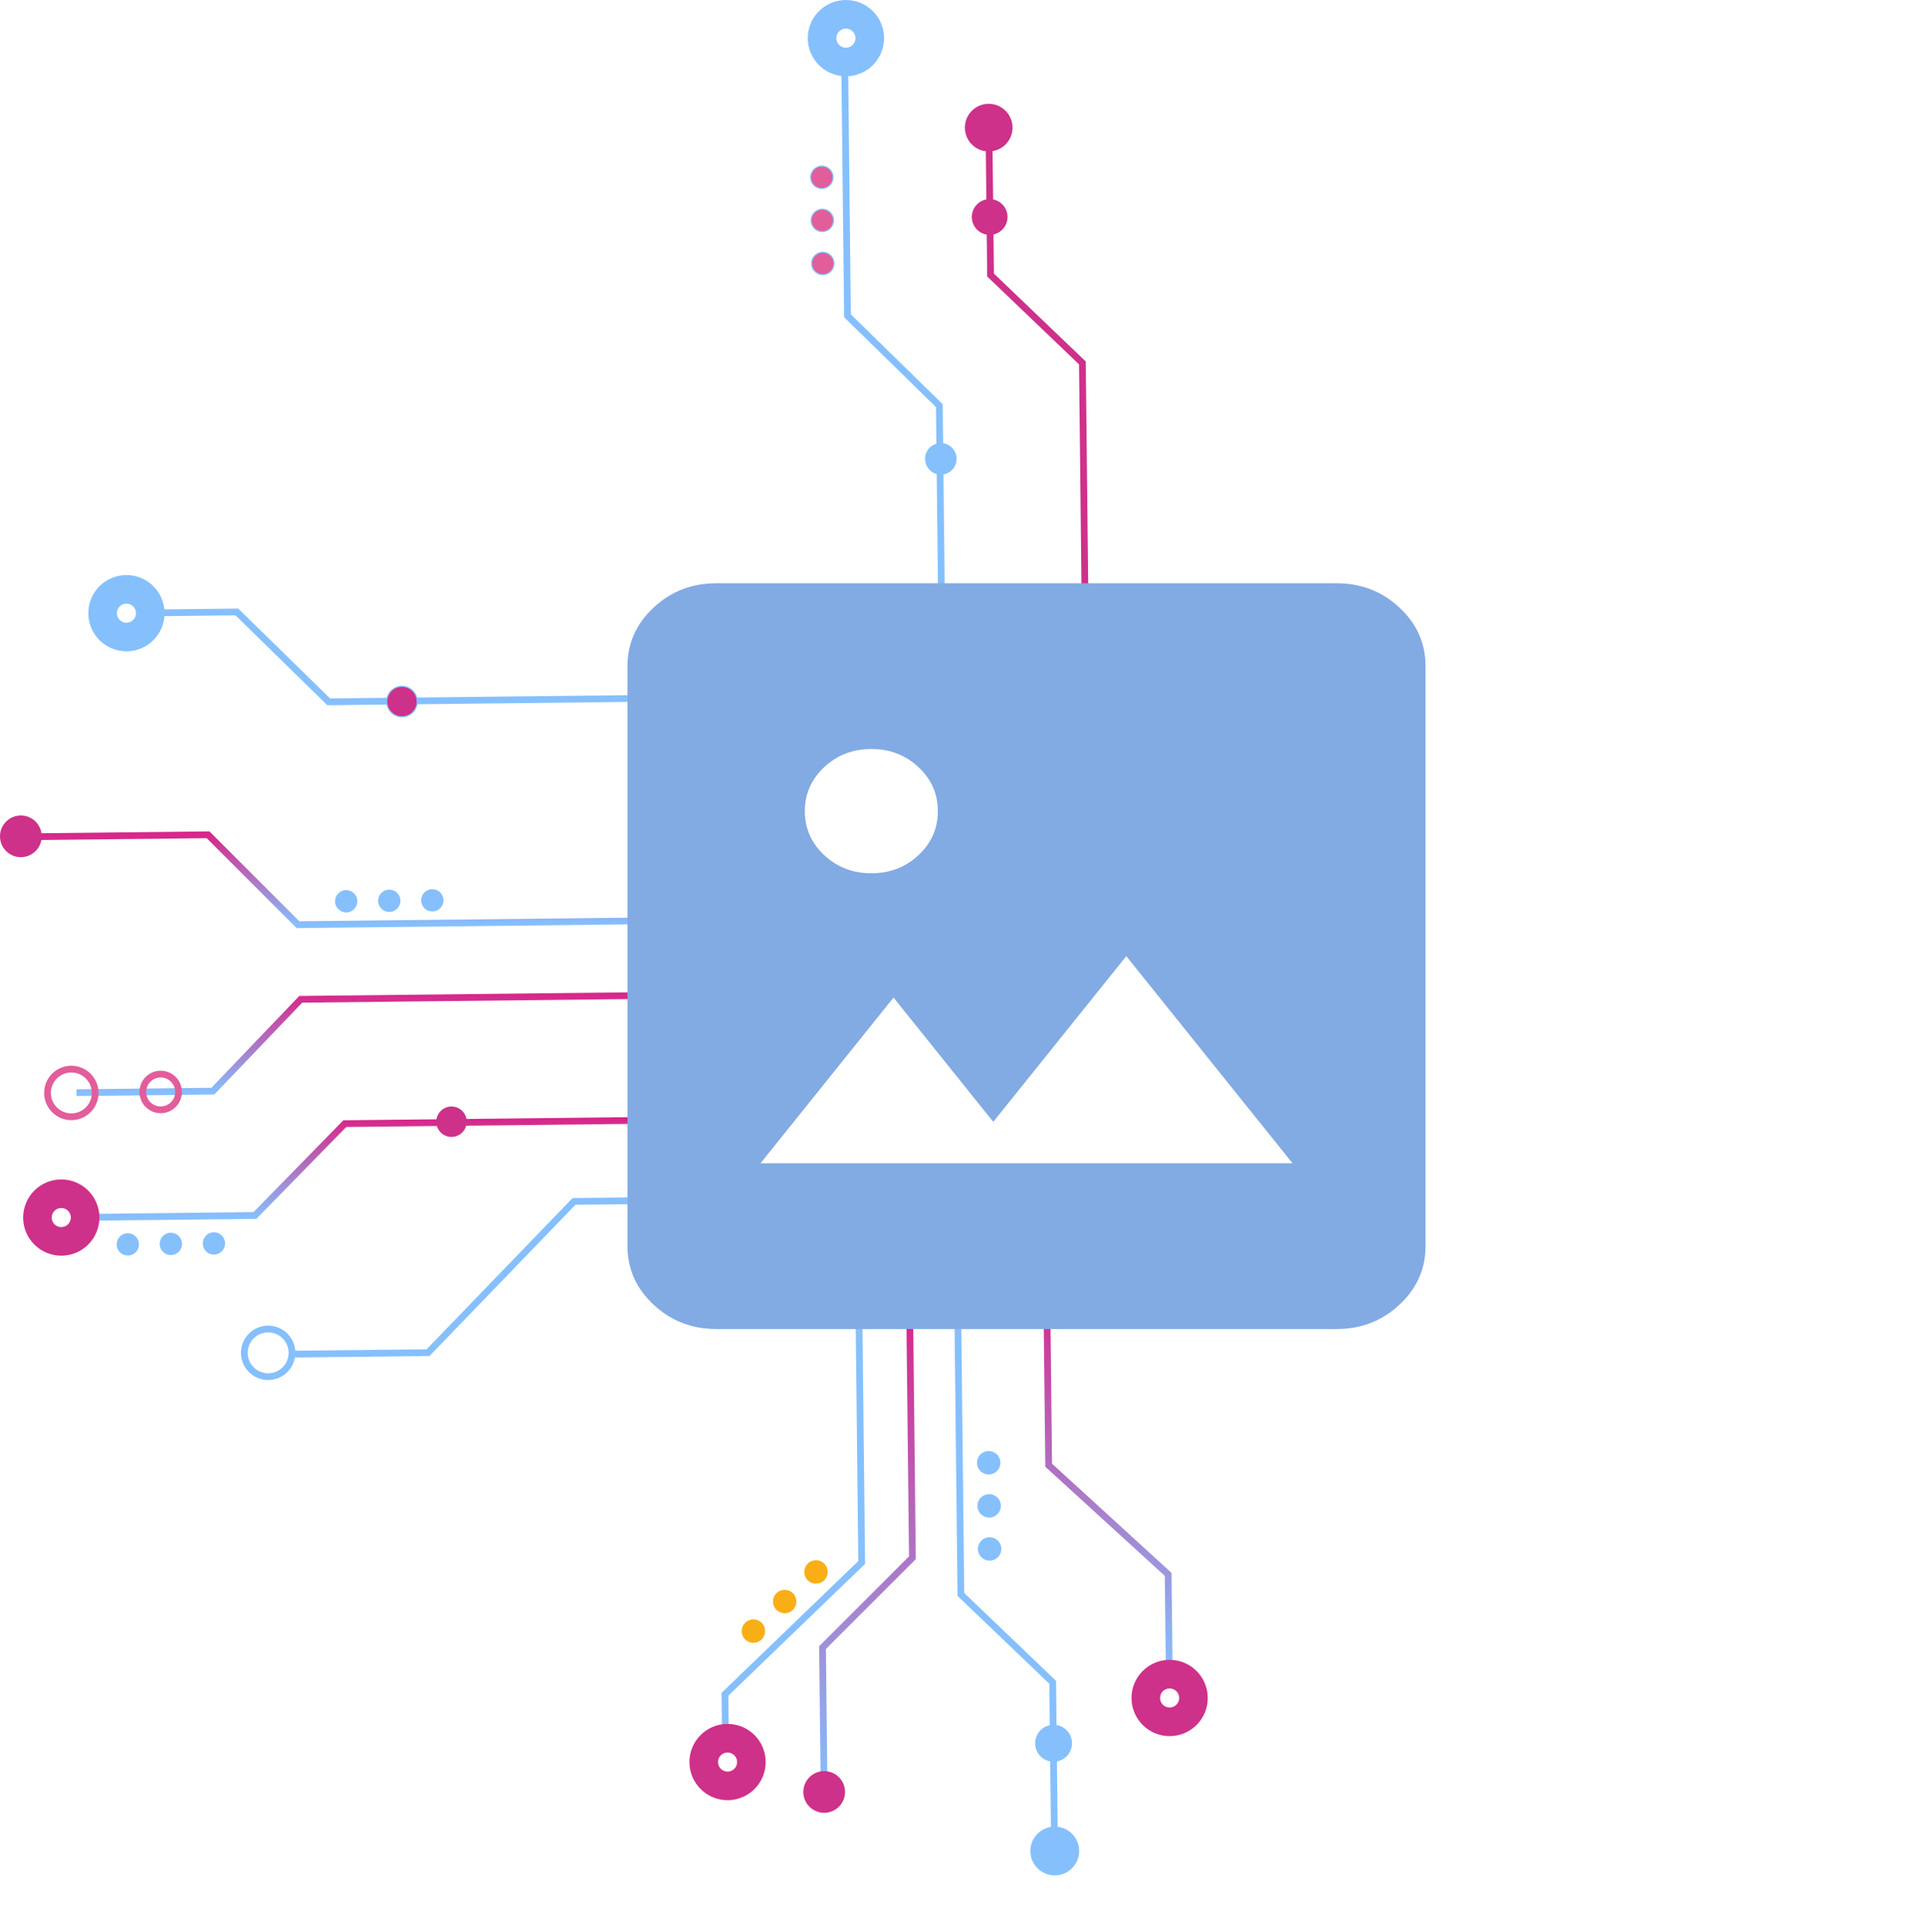 <svg xmlns="http://www.w3.org/2000/svg" width="1708" height="1714" fill="none"><g clip-path="url(#a)"><path stroke="#CE3189" stroke-width="6" d="m877.568 123.05 1.33 120.97 81.47 77.98 2.37 215.09"/><path fill="#CE3189" d="M877.019 92.1c11.68-.13 21.25 9.23 21.38 20.91.13 11.68-9.23 21.25-20.91 21.38-11.68.13-21.25-9.23-21.38-20.91-.13-11.68 9.23-21.25 20.91-21.38Zm.93 84.57c8.76-.1 15.94 6.92 16.03 15.68.1 8.76-6.92 15.94-15.68 16.03-8.76.1-15.94-6.92-16.03-15.68-.1-8.76 6.92-15.94 15.68-16.03Z"/><path stroke="url(#b)" stroke-width="6" d="m1037.43 1483.05-.95-86.2-106.021-96.83-1.75-159.48"/><path stroke="#CE3189" stroke-width="25.39" d="M1038.02 1527.67c-11.68.13-21.25-9.23-21.38-20.91-.13-11.68 9.23-21.25 20.91-21.38 11.68-.13 21.25 9.23 21.38 20.91.13 11.68-9.23 21.25-20.91 21.38Z"/><path stroke="#85C0FD" stroke-width="6" d="m643.649 1542.91-.44-39.65 121.34-116.96-3.01-273.54"/><path stroke="#CE3189" stroke-width="25.39" d="M645.78 1584.51c-11.68.13-21.25-9.23-21.38-20.91-.13-11.68 9.23-21.25 20.91-21.38 11.68-.13 21.25 9.23 21.38 20.91.13 11.68-9.23 21.25-20.91 21.38Z"/><path fill="#F9AE16" stroke="#F9AE16" stroke-miterlimit="10" d="M731.189 1387.86c-3.76-3.97-10.03-4.15-14-.39-3.97 3.76-4.15 10.03-.39 14 3.76 3.97 10.03 4.15 14 .39 3.97-3.76 4.15-10.03.39-14Zm-27.759 26.26c-3.76-3.97-10.03-4.15-14-.39-3.97 3.76-4.15 10.03-.39 14 3.76 3.97 10.03 4.15 14 .39 3.97-3.76 4.15-10.03.39-14Zm-27.77 26.26c-3.76-3.97-10.03-4.15-14-.39-3.97 3.76-4.15 10.03-.39 14 3.76 3.97 10.03 4.15 14 .39 3.97-3.76 4.15-10.03.39-14Z"/><path stroke="#85C0FD" stroke-width="6" d="m935.739 1648.35-1.71-155.73-81.47-77.98-2.75-249.85"/><path fill="#85C0FD" stroke="#85C0FD" stroke-miterlimit="10" d="M936.098 1663.45c-11.68.13-21.25-9.23-21.38-20.91-.13-11.68 9.23-21.25 20.91-21.38 11.68-.13 21.25 9.23 21.38 20.91.13 11.68-9.23 21.25-20.91 21.38Zm-1.11-100.9c-8.76.1-15.94-6.92-16.03-15.68-.1-8.76 6.92-15.94 15.68-16.03 8.76-.1 15.94 6.92 16.03 15.68.09 8.76-6.92 15.94-15.68 16.03Zm-56.8-178.38c5.47-.06 9.86-4.54 9.8-10.01-.06-5.47-4.54-9.86-10.01-9.8-5.47.06-9.86 4.54-9.8 10.01.06 5.47 4.54 9.86 10.01 9.8Zm-.42-38.21c5.47-.06 9.86-4.54 9.8-10.01-.06-5.47-4.54-9.86-10.01-9.8-5.47.06-9.86 4.54-9.8 10.01.06 5.47 4.54 9.86 10.01 9.8Zm-.42-38.22c5.47-.06 9.86-4.54 9.8-10.01-.06-5.47-4.54-9.86-10.01-9.8-5.47.06-9.86 4.54-9.8 10.01.06 5.47 4.54 9.86 10.01 9.8Z"/><path stroke="url(#c)" stroke-width="6" d="m731.219 1589.76-1.41-127.92 79.74-79.76-2.39-216.83"/><path fill="#CE3189" d="M731.478 1608.4c-10.22.11-18.59-8.08-18.7-18.3-.11-10.22 8.08-18.59 18.3-18.7 10.22-.11 18.59 8.08 18.7 18.3.11 10.22-8.08 18.59-18.3 18.7Z"/><path stroke="url(#d)" stroke-width="6" d="m655.731 882.37-388.9 4.28-77.98 81.47-120.96 1.33"/><path stroke="#E15E9B" stroke-width="6" d="M63.53 990.85c11.68-.13 21.04-9.7 20.91-21.38-.13-11.68-9.7-21.04-21.38-20.91-11.68.13-21.04 9.7-20.91 21.38.13 11.68 9.7 21.04 21.38 20.91Zm79.23-6.16c8.76-.1 15.78-7.27 15.68-16.03-.1-8.76-7.27-15.78-16.03-15.68-8.76.1-15.78 7.27-15.68 16.03.1 8.76 7.27 15.78 16.03 15.68Z"/><path stroke="url(#e)" stroke-width="6" d="m655 816.11-390.63 4.3-79.76-79.74-173.11 1.9"/><path fill="#CE3189" d="M18.7 760.53c10.22-.11 18.41-8.49 18.3-18.7-.11-10.22-8.49-18.41-18.7-18.3-10.22.11-18.41 8.49-18.3 18.7.11 10.21 8.49 18.41 18.7 18.3Z"/><path fill="#85C0FD" d="M307.29 809.54c5.47-.06 9.86-4.54 9.8-10.01-.06-5.47-4.54-9.86-10.01-9.8-5.47.06-9.86 4.54-9.8 10.01.06 5.47 4.54 9.86 10.01 9.8Zm38.211-.42c5.47-.06 9.86-4.54 9.8-10.01-.06-5.47-4.54-9.86-10.01-9.8-5.47.06-9.86 4.54-9.8 10.01.06 5.47 4.54 9.86 10.01 9.8Zm38.209-.42c5.47-.06 9.86-4.54 9.8-10.01-.06-5.47-4.54-9.86-10.01-9.8-5.47.06-9.86 4.54-9.8 10.01.06 5.47 4.54 9.86 10.01 9.8Z"/><path stroke="#85C0FD" stroke-width="6" d="M238.159 1221.43c11.68-.13 21.04-9.7 20.91-21.38-.13-11.68-9.7-21.04-21.38-20.91-11.68.13-21.04 9.7-20.91 21.38.13 11.68 9.7 21.04 21.38 20.91Z"/><path stroke="#85C0FD" stroke-width="6" d="m750.479 1063.29-241.16 2.65-129.55 134.19-120.96 1.33"/><path stroke="#85C0FD" stroke-width="6" d="M589.46 1100.87c5.47-.06 9.86-4.54 9.8-10.01-.06-5.47-4.54-9.86-10.01-9.8-5.47.06-9.86 4.54-9.8 10.01.06 5.47 4.54 9.86 10.01 9.8Zm38.209-.42c5.47-.06 9.86-4.54 9.8-10.01-.06-5.47-4.54-9.86-10.01-9.8-5.47.06-9.86 4.54-9.8 10.01.06 5.47 4.54 9.86 10.01 9.8Z"/><path stroke="url(#f)" stroke-width="6" d="m658.321 993.07-352.4 3.88-79.72 81.49-155.73 1.71"/><path fill="#CE3189" d="M400.741 1008.74c7.46-.08 13.44-6.2 13.36-13.65-.08-7.46-6.2-13.44-13.65-13.36-7.46.08-13.44 6.2-13.36 13.65.08 7.45 6.2 13.44 13.65 13.36Z"/><path stroke="#CE3189" stroke-width="25.39" d="M54.61 1101.42c11.68-.13 21.04-9.7 20.91-21.38-.13-11.68-9.7-21.04-21.38-20.91-11.68.13-21.04 9.7-20.91 21.38.13 11.68 9.7 21.04 21.38 20.91Z"/><path fill="#85C0FD" d="M113.499 1113.97c5.47-.06 9.86-4.54 9.8-10.01-.06-5.47-4.54-9.86-10.01-9.8-5.47.06-9.86 4.54-9.8 10.01.06 5.47 4.54 9.86 10.01 9.8Zm38.211-.42c5.47-.06 9.86-4.54 9.8-10.01-.06-5.47-4.54-9.86-10.01-9.8-5.47.06-9.86 4.54-9.8 10.01.06 5.47 4.54 9.86 10.01 9.8Zm38.209-.42c5.47-.06 9.86-4.54 9.8-10.01-.06-5.47-4.54-9.86-10.01-9.8-5.47.06-9.86 4.54-9.8 10.01.06 5.47 4.54 9.86 10.01 9.8Z"/><path stroke="#85C0FD" stroke-width="6" d="m562.368 619.71-270.71 2.98-81.49-79.72-80.99.89"/><path stroke="#85C0FD" stroke-width="25.39" d="M112.428 565.19c11.68-.13 21.04-9.7 20.91-21.38-.13-11.68-9.7-21.04-21.38-20.91-11.68.13-21.04 9.7-20.91 21.38.13 11.68 9.7 21.04 21.38 20.91Z"/><path fill="#CE3189" stroke="#85C0FD" stroke-miterlimit="10" d="M356.819 635.95c7.46-.08 13.44-6.2 13.36-13.65-.08-7.46-6.2-13.44-13.65-13.36-7.46.08-13.44 6.2-13.36 13.65.08 7.46 6.2 13.44 13.65 13.36Z"/><path stroke="#85C0FD" stroke-width="6" d="m749.469 54.93 2.48 225.25 81.49 79.72 1.97 178.59"/><path stroke="#85C0FD" stroke-width="25.39" d="M750.329 12.7c11.68-.13 21.25 9.23 21.38 20.91.13 11.68-9.23 21.25-20.91 21.38-11.68.13-21.25-9.23-21.38-20.91-.13-11.68 9.23-21.25 20.91-21.38Z"/><path fill="#85C0FD" stroke="#85C0FD" stroke-miterlimit="10" d="M848.278 406.95c-.08-7.46-6.2-13.44-13.65-13.36-7.46.08-13.44 6.2-13.36 13.65.08 7.46 6.2 13.44 13.65 13.36 7.46-.08 13.44-6.2 13.36-13.65Z"/><path fill="#E15E9B" stroke="#85C0FD" stroke-miterlimit="10" d="M730.159 243.66c5.47-.06 9.86-4.54 9.8-10.01-.06-5.47-4.54-9.86-10.01-9.8-5.47.06-9.86 4.54-9.8 10.01.06 5.47 4.54 9.86 10.01 9.8Zm-.42-38.21c5.47-.06 9.86-4.54 9.8-10.01-.06-5.47-4.54-9.86-10.01-9.8-5.47.06-9.86 4.54-9.8 10.01.06 5.47 4.54 9.86 10.01 9.8Zm-.42-38.21c5.47-.06 9.86-4.54 9.8-10.01-.06-5.47-4.54-9.86-10.01-9.8-5.47.06-9.86 4.54-9.8 10.01.06 5.47 4.54 9.86 10.01 9.8Z"/><path fill="#82AAE3" d="M635.437 1179.14c-21.637 0-40.158-7.2-55.566-21.6-15.407-14.39-23.111-31.7-23.111-51.91V591.033c0-20.216 7.704-37.523 23.111-51.919 15.408-14.396 33.929-21.594 55.566-21.594h550.733c21.64 0 40.16 7.198 55.57 21.594 15.41 14.396 23.11 31.703 23.11 51.919v514.597c0 20.21-7.7 37.52-23.11 51.91-15.41 14.4-33.93 21.6-55.57 21.6H635.437Zm39.338-147.03h472.065L999.317 848.329 881.302 995.356l-88.512-110.27-118.015 147.024Zm98.346-257.294c16.391 0 30.324-5.36 41.797-16.081 11.474-10.721 17.211-23.739 17.211-39.054 0-15.315-5.737-28.333-17.211-39.054-11.473-10.721-25.406-16.081-41.797-16.081s-30.323 5.36-41.797 16.081c-11.474 10.721-17.211 23.739-17.211 39.054 0 15.315 5.737 28.333 17.211 39.054 11.474 10.721 25.406 16.081 41.797 16.081Z"/></g><defs><linearGradient id="b" x1="983.069" x2="983.069" y1="1140.54" y2="1483.05" gradientUnits="userSpaceOnUse"><stop stop-color="#D8268A"/><stop offset="1" stop-color="#85C0FD"/></linearGradient><linearGradient id="c" x1="769.679" x2="769.679" y1="1165.25" y2="1589.76" gradientUnits="userSpaceOnUse"><stop stop-color="#D8268A"/><stop offset="1" stop-color="#85C0FD"/></linearGradient><linearGradient id="d" x1="361.811" x2="361.811" y1="882.37" y2="969.45" gradientUnits="userSpaceOnUse"><stop stop-color="#D8268A"/><stop offset="1" stop-color="#85C0FD"/></linearGradient><linearGradient id="e" x1="333.25" x2="333.25" y1="740.67" y2="820.41" gradientUnits="userSpaceOnUse"><stop stop-color="#D8268A"/><stop offset="1" stop-color="#85C0FD"/></linearGradient><linearGradient id="f" x1="364.396" x2="364.396" y1="993.07" y2="1080.15" gradientUnits="userSpaceOnUse"><stop stop-color="#D8268A"/><stop offset="1" stop-color="#85C0FD"/></linearGradient><clipPath id="a"><path fill="#fff" d="M0 0h1708v1714H0z"/></clipPath></defs></svg>